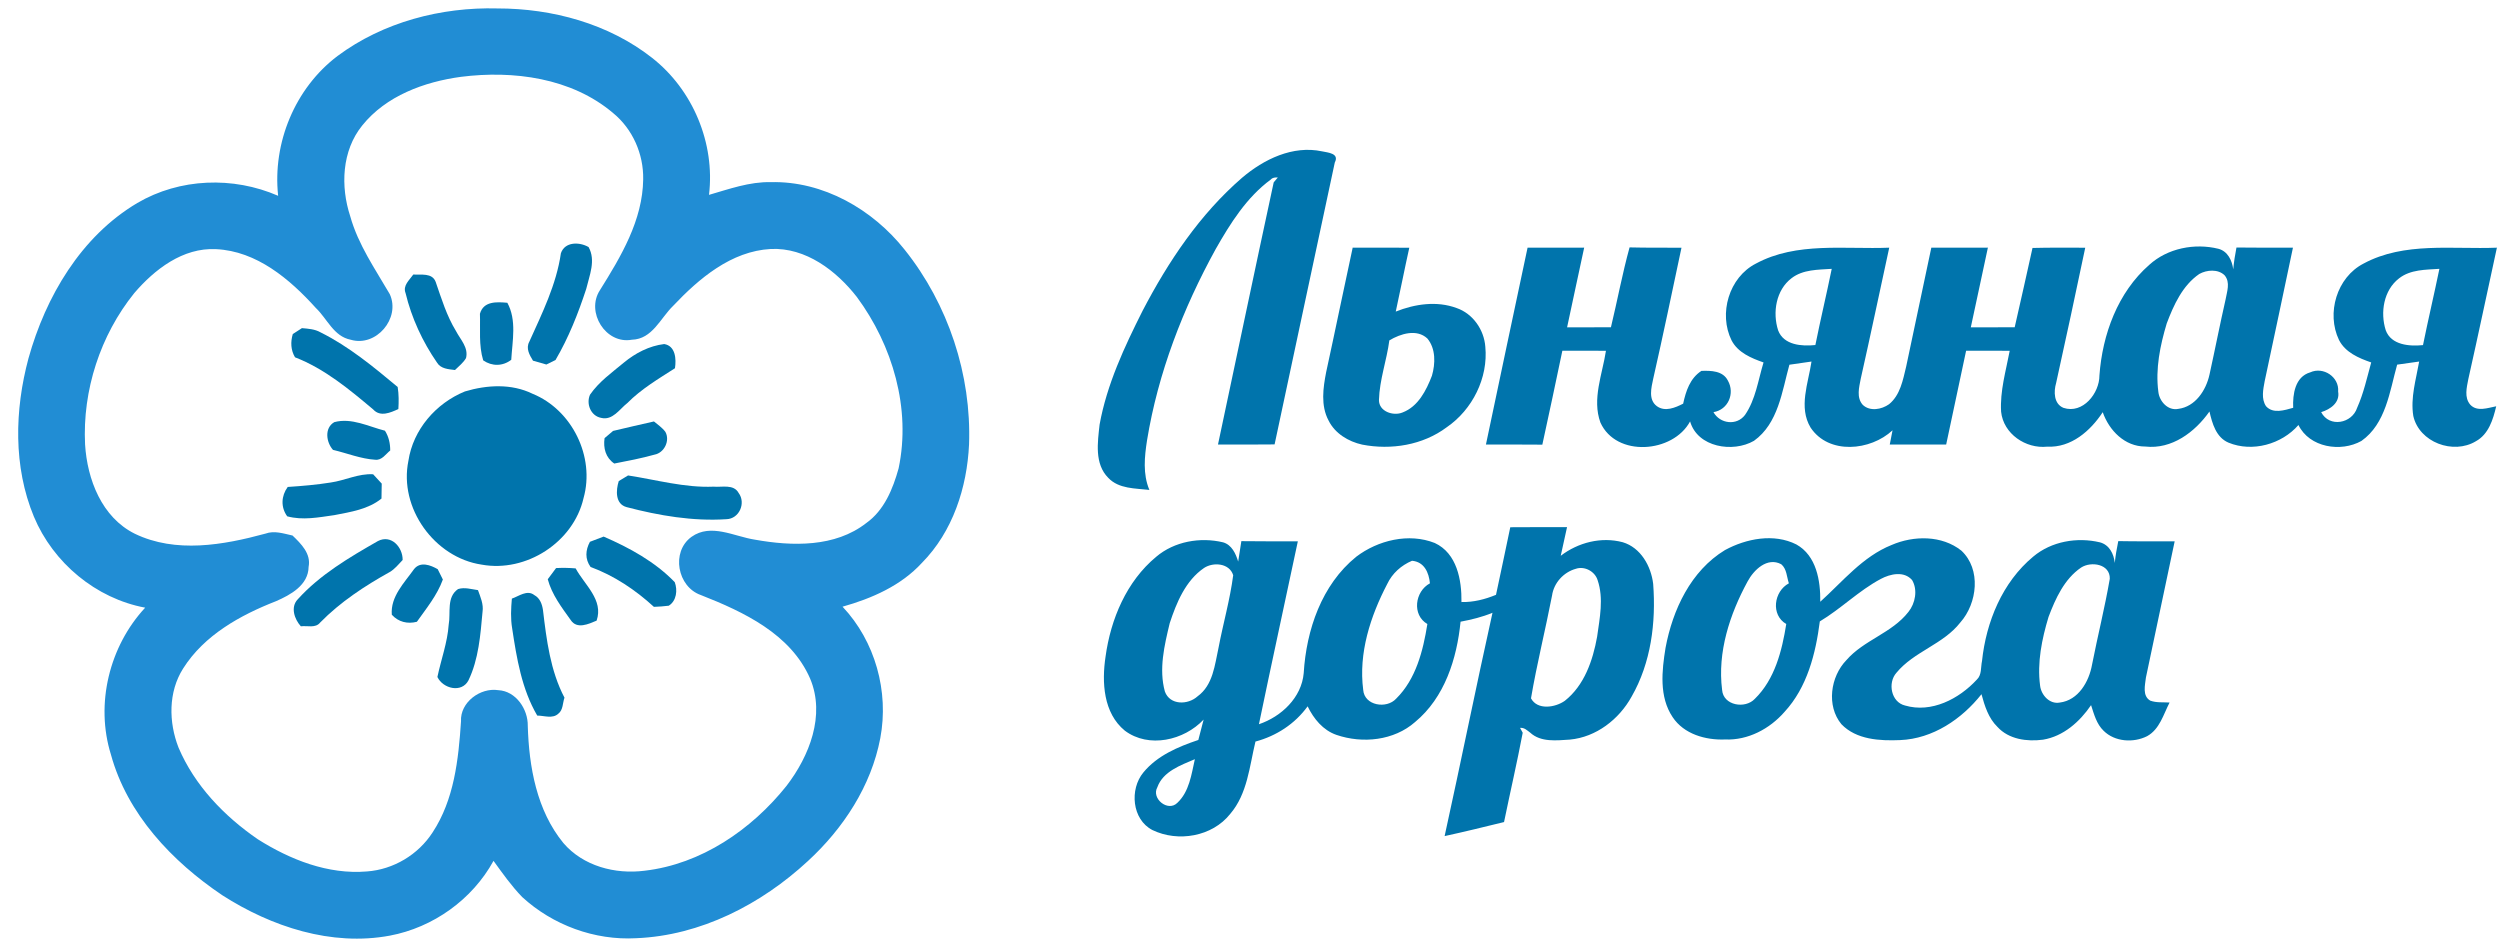 <?xml version="1.0" encoding="UTF-8" ?>
<!DOCTYPE svg PUBLIC "-//W3C//DTD SVG 1.1//EN" "http://www.w3.org/Graphics/SVG/1.1/DTD/svg11.dtd">
<svg width="613pt" height="232pt" viewBox="0 0 613 232" version="1.1" xmlns="http://www.w3.org/2000/svg">
<g id="#007ccddf">
<path fill="#007ccd" opacity="0.87" d=" M 82.76 13.73 C 93.93 5.42 108.15 1.70 121.98 2.07 C 135.40 2.06 149.20 5.80 159.87 14.17 C 169.90 22.01 175.37 35.12 173.85 47.78 C 178.80 46.35 183.76 44.55 188.99 44.66 C 201.85 44.35 213.99 51.34 221.83 61.24 C 232.50 74.60 238.23 91.89 237.61 108.98 C 237.12 119.55 233.61 130.38 226.04 138.03 C 220.92 143.61 213.77 146.74 206.59 148.76 C 214.60 157.23 218.01 169.58 215.85 180.99 C 213.63 192.70 206.79 203.14 198.10 211.13 C 186.65 221.74 171.79 229.41 155.98 230.05 C 145.81 230.62 135.55 226.84 128.06 219.97 C 125.41 217.25 123.23 214.14 121.01 211.08 C 115.80 220.58 106.21 227.42 95.58 229.42 C 81.25 232.09 66.53 227.22 54.52 219.52 C 42.21 211.24 31.20 199.64 27.20 185.02 C 23.33 172.62 26.80 158.47 35.60 149.00 C 23.51 146.75 13.03 137.99 8.31 126.68 C 3.23 114.42 3.59 100.53 6.98 87.88 C 11.20 72.73 19.85 57.98 33.66 49.78 C 44.09 43.66 57.17 43.21 68.20 48.01 C 66.79 35.05 72.33 21.62 82.76 13.73 M 88.81 30.78 C 83.80 36.98 83.47 45.71 85.88 53.04 C 87.82 60.00 92.00 65.97 95.58 72.14 C 98.27 78.06 92.21 85.17 85.99 83.30 C 81.82 82.49 80.24 78.17 77.45 75.52 C 71.06 68.44 62.93 61.55 52.95 61.09 C 44.84 60.69 37.93 66.03 32.92 71.87 C 24.58 82.22 20.21 95.72 20.86 108.98 C 21.39 117.54 24.94 126.85 33.05 130.87 C 43.09 135.72 54.75 133.66 65.07 130.85 C 67.28 130.03 69.55 130.84 71.73 131.31 C 73.83 133.34 76.31 135.76 75.67 139.00 C 75.61 143.47 71.25 145.86 67.66 147.42 C 58.88 150.85 50.06 155.75 44.90 163.92 C 41.24 169.68 41.35 177.09 43.77 183.30 C 47.73 192.61 54.97 200.12 63.22 205.79 C 71.16 210.80 80.44 214.48 89.97 213.68 C 96.46 213.21 102.55 209.57 106.07 204.11 C 111.36 196.09 112.42 186.23 113.04 176.88 C 112.78 172.21 117.78 168.54 122.17 169.23 C 126.50 169.44 129.49 173.90 129.41 177.99 C 129.71 188.04 131.60 198.72 138.14 206.71 C 142.99 212.37 150.84 214.43 158.06 213.50 C 171.94 211.89 184.27 203.44 192.85 192.70 C 198.44 185.42 202.43 175.40 198.65 166.41 C 193.90 155.46 182.34 150.03 171.86 145.91 C 166.09 143.91 164.48 135.32 169.55 131.64 C 174.34 128.22 180.06 131.57 185.13 132.33 C 194.23 133.96 204.75 134.24 212.41 128.25 C 216.81 125.13 218.95 119.86 220.34 114.84 C 223.42 100.22 218.88 84.69 210.11 72.83 C 205.08 66.38 197.58 60.65 188.99 61.05 C 179.29 61.58 171.40 68.28 165.02 75.03 C 161.91 78.05 159.95 83.16 154.94 83.30 C 148.51 84.47 143.58 76.52 147.11 71.14 C 152.27 62.89 157.59 54.00 157.71 43.96 C 157.82 37.77 155.13 31.63 150.31 27.70 C 140.14 19.08 125.86 17.21 113.03 18.84 C 104.02 20.06 94.65 23.50 88.81 30.78 Z" />
</g>
<g id="#0074acfc">
<path fill="#0074ac" opacity="1.00" d=" M 304.54 43.60 C 309.89 39.05 316.99 35.58 324.17 37.11 C 325.58 37.42 328.47 37.57 327.29 39.85 C 322.39 62.89 317.41 85.92 312.53 108.97 C 307.90 109.03 303.27 109.00 298.65 109.00 C 303.21 87.58 307.69 66.13 312.31 44.72 L 313.32 43.52 C 312.69 43.49 312.05 43.51 311.60 44.02 C 305.67 48.39 301.69 54.75 298.10 61.05 C 290.06 75.65 283.96 91.44 281.26 107.93 C 280.63 111.98 280.19 116.25 281.83 120.13 C 278.38 119.72 274.34 119.91 271.75 117.17 C 268.33 113.74 269.14 108.46 269.62 104.11 C 271.40 94.26 275.70 85.08 280.17 76.19 C 286.46 64.13 294.19 52.56 304.54 43.60 Z" />
<path fill="#0074ac" opacity="1.00" d=" M 137.53 62.10 C 138.50 59.23 142.07 59.28 144.32 60.58 C 146.15 63.86 144.53 67.51 143.74 70.85 C 141.77 76.86 139.42 82.81 136.21 88.28 C 135.65 88.55 134.53 89.10 133.97 89.38 C 132.88 89.06 131.78 88.75 130.69 88.44 C 129.84 87.04 128.89 85.44 129.78 83.80 C 132.93 76.80 136.42 69.80 137.53 62.10 Z" />
<path fill="#0074ac" opacity="1.00" d=" M 325.18 91.22 C 327.40 81.06 329.47 70.87 331.68 60.72 C 336.30 60.74 340.93 60.72 345.56 60.74 C 344.40 65.95 343.38 71.19 342.24 76.40 C 346.94 74.53 352.30 73.73 357.16 75.53 C 361.15 76.90 363.89 80.85 364.20 85.01 C 364.94 92.65 361.04 100.45 354.74 104.76 C 348.88 109.15 341.11 110.40 334.01 109.02 C 330.64 108.28 327.33 106.29 325.77 103.12 C 323.80 99.46 324.42 95.11 325.18 91.22 M 340.67 83.46 C 340.02 88.37 338.26 93.12 338.12 98.08 C 338.10 100.92 341.65 102.08 343.90 101.14 C 347.73 99.69 349.73 95.72 351.11 92.13 C 351.97 89.17 352.07 85.49 349.99 83.00 C 347.37 80.56 343.39 81.84 340.67 83.46 Z" />
<path fill="#0074ac" opacity="1.00" d=" M 374.56 60.73 C 379.19 60.73 383.81 60.74 388.44 60.72 C 387.07 67.24 385.61 73.74 384.25 80.26 C 387.83 80.26 391.41 80.26 395.00 80.25 C 396.57 73.73 397.79 67.13 399.57 60.66 C 403.81 60.77 408.05 60.72 412.30 60.74 C 410.02 71.45 407.80 82.18 405.37 92.86 C 404.91 95.05 404.11 97.99 406.26 99.59 C 408.27 101.05 410.76 99.97 412.71 98.98 C 413.38 95.89 414.39 92.75 417.19 90.94 C 419.53 90.86 422.46 90.90 423.68 93.33 C 425.45 96.45 423.76 100.47 420.14 101.06 C 421.74 103.92 425.84 104.45 427.88 101.74 C 430.49 97.95 431.10 93.20 432.42 88.87 C 429.40 87.82 426.16 86.47 424.59 83.48 C 421.34 76.92 423.94 67.99 430.57 64.62 C 440.55 59.24 452.36 61.18 463.24 60.73 C 460.91 71.43 458.67 82.15 456.26 92.84 C 455.86 94.94 455.14 97.49 456.76 99.28 C 458.52 100.94 461.37 100.41 463.19 99.12 C 465.95 96.88 466.60 93.16 467.39 89.89 C 469.44 80.17 471.48 70.45 473.56 60.73 C 478.18 60.73 482.81 60.74 487.43 60.72 C 486.07 67.24 484.61 73.74 483.24 80.26 C 486.83 80.26 490.41 80.26 494.00 80.25 C 495.46 73.77 496.96 67.29 498.37 60.80 C 502.68 60.69 506.99 60.73 511.30 60.74 C 508.97 71.81 506.61 82.88 504.16 93.92 C 503.54 96.03 503.58 99.04 505.97 100.01 C 510.71 101.57 514.79 96.43 514.78 92.07 C 515.50 82.02 519.27 71.70 527.00 64.94 C 531.50 60.85 538.13 59.57 543.95 61.00 C 546.25 61.61 547.30 63.86 547.59 66.04 C 547.75 64.24 548.04 62.46 548.38 60.69 C 552.99 60.76 557.61 60.72 562.23 60.73 C 559.93 71.66 557.63 82.59 555.29 93.51 C 554.93 95.50 554.42 97.77 555.62 99.59 C 557.35 101.54 560.16 100.58 562.29 99.99 C 562.14 96.69 562.74 92.38 566.47 91.30 C 569.68 89.83 573.61 92.43 573.31 96.00 C 573.80 98.72 571.41 100.37 569.15 101.06 C 571.15 104.92 576.72 103.85 577.97 99.99 C 579.56 96.44 580.39 92.61 581.42 88.87 C 578.36 87.81 575.07 86.42 573.52 83.36 C 570.38 76.81 572.97 67.99 579.56 64.62 C 589.54 59.24 601.35 61.18 612.24 60.73 C 609.90 71.46 607.65 82.21 605.24 92.92 C 604.85 94.98 604.17 97.46 605.72 99.24 C 607.40 101.04 610.04 100.00 612.07 99.62 C 611.31 102.86 610.20 106.50 607.07 108.20 C 601.54 111.54 593.18 108.46 591.74 101.99 C 591.02 97.51 592.41 93.05 593.18 88.65 C 591.37 88.91 589.57 89.14 587.78 89.41 C 585.94 95.98 585.03 103.88 579.02 108.12 C 573.99 110.95 566.27 109.75 563.58 104.21 C 559.47 108.95 552.24 110.95 546.41 108.53 C 543.37 107.23 542.44 103.82 541.76 100.90 C 538.20 105.96 532.53 110.23 526.02 109.49 C 520.99 109.50 517.16 105.55 515.59 101.07 C 512.57 105.67 507.83 109.82 501.98 109.52 C 496.72 110.09 491.23 106.38 490.67 100.95 C 490.37 95.89 491.85 90.94 492.78 86.01 C 489.21 86.00 485.65 86.00 482.09 86.00 C 480.48 93.67 478.85 101.34 477.20 109.00 C 472.59 109.00 467.98 109.00 463.37 109.00 C 463.54 108.13 463.88 106.38 464.05 105.51 C 458.66 110.54 448.42 111.56 443.96 104.85 C 440.95 99.88 443.40 93.92 444.18 88.65 C 442.37 88.91 440.56 89.15 438.76 89.43 C 436.95 95.98 436.03 103.83 430.07 108.09 C 424.92 111.06 416.25 109.71 414.41 103.33 C 410.23 111.11 396.29 112.20 392.42 103.60 C 390.33 97.86 392.90 91.77 393.78 86.01 C 390.22 86.00 386.65 86.00 383.09 86.00 C 381.47 93.68 379.87 101.37 378.18 109.03 C 373.57 108.98 368.96 109.01 364.35 109.00 C 367.71 92.90 371.16 76.82 374.56 60.73 M 439.28 68.22 C 435.46 71.13 434.59 76.64 436.00 81.01 C 437.36 84.64 441.83 84.96 445.13 84.60 C 446.38 78.35 447.87 72.16 449.14 65.92 C 445.79 66.15 442.09 66.05 439.28 68.22 M 588.24 68.26 C 584.46 71.17 583.60 76.62 584.98 80.97 C 586.31 84.63 590.81 84.96 594.12 84.62 C 595.38 78.37 596.86 72.16 598.14 65.92 C 594.77 66.15 591.04 66.06 588.24 68.26 M 539.26 67.18 C 535.15 70.00 532.99 74.79 531.28 79.31 C 529.66 84.71 528.48 90.44 529.23 96.09 C 529.48 98.41 531.58 100.76 534.09 100.26 C 538.30 99.74 540.93 95.69 541.77 91.84 C 543.12 85.73 544.31 79.59 545.70 73.49 C 546.04 71.52 546.94 69.24 545.47 67.50 C 543.85 65.92 541.09 66.16 539.26 67.18 Z" />
<path fill="#0074ac" opacity="1.00" d=" M 101.34 67.31 C 103.24 67.45 105.98 66.83 106.83 69.13 C 108.25 73.23 109.52 77.43 111.80 81.16 C 112.89 83.26 114.92 85.23 114.27 87.80 C 113.59 88.97 112.50 89.80 111.56 90.73 C 109.96 90.52 108.08 90.45 107.15 88.90 C 103.60 83.77 100.91 77.95 99.45 71.88 C 98.71 70.00 100.39 68.69 101.34 67.31 Z" />
<path fill="#0074ac" opacity="1.00" d=" M 117.68 76.94 C 118.55 73.80 121.80 74.01 124.40 74.24 C 126.74 78.51 125.63 83.60 125.36 88.22 C 123.28 89.83 120.63 89.86 118.48 88.36 C 117.35 84.64 117.81 80.75 117.68 76.94 Z" />
<path fill="#0074ac" opacity="1.00" d=" M 71.79 81.91 C 72.35 81.55 73.47 80.82 74.03 80.46 C 75.59 80.60 77.19 80.69 78.59 81.49 C 85.55 84.95 91.57 89.94 97.51 94.89 C 97.80 96.68 97.79 98.49 97.68 100.30 C 95.75 101.18 93.25 102.31 91.52 100.41 C 85.64 95.46 79.59 90.42 72.34 87.61 C 71.28 85.84 71.22 83.85 71.79 81.91 Z" />
<path fill="#0074ac" opacity="1.00" d=" M 152.96 88.92 C 155.79 86.58 159.18 84.81 162.86 84.36 C 165.65 84.81 165.85 88.05 165.50 90.29 C 161.44 92.90 157.25 95.37 153.83 98.82 C 151.91 100.32 150.21 103.17 147.39 102.46 C 144.84 101.98 143.68 99.00 144.67 96.78 C 146.85 93.61 150.04 91.35 152.96 88.92 Z" />
<path fill="#0074ac" opacity="1.00" d=" M 114.00 95.98 C 119.39 94.37 125.39 94.02 130.56 96.54 C 140.28 100.48 145.93 112.02 143.09 122.12 C 140.62 132.96 129.02 140.43 118.12 138.45 C 106.51 136.73 97.77 124.52 100.14 113.00 C 101.29 105.33 106.90 98.87 114.00 95.98 Z" />
<path fill="#0074ac" opacity="1.00" d=" M 81.65 110.31 C 79.97 108.43 79.50 104.93 81.97 103.51 C 86.20 102.37 90.35 104.58 94.39 105.61 C 95.32 107.07 95.69 108.74 95.68 110.46 C 94.57 111.35 93.66 112.90 92.02 112.73 C 88.45 112.51 85.10 111.12 81.65 110.31 Z" />
<path fill="#0074ac" opacity="1.00" d=" M 150.33 105.66 C 153.67 104.86 157.01 104.10 160.35 103.34 C 161.31 104.15 162.39 104.86 163.15 105.89 C 164.34 108.03 162.89 111.04 160.48 111.48 C 157.24 112.38 153.93 113.02 150.62 113.66 C 148.50 112.22 147.89 109.88 148.24 107.43 C 148.94 106.84 149.64 106.25 150.33 105.66 Z" />
<path fill="#0074ac" opacity="1.00" d=" M 81.10 118.31 C 84.60 117.81 87.88 116.08 91.49 116.29 C 92.19 117.05 92.89 117.82 93.60 118.58 C 93.58 119.80 93.55 121.02 93.54 122.25 C 90.26 124.90 86.00 125.52 81.99 126.31 C 78.16 126.85 74.23 127.64 70.42 126.60 C 68.81 124.36 68.94 121.61 70.55 119.40 C 74.08 119.17 77.60 118.87 81.10 118.31 Z" />
<path fill="#0074ac" opacity="1.00" d=" M 151.72 117.96 C 152.29 117.61 153.43 116.92 154.00 116.58 C 160.97 117.65 167.87 119.63 174.97 119.33 C 177.02 119.52 179.88 118.64 181.11 120.87 C 182.95 123.33 181.28 127.24 178.09 127.31 C 169.88 127.84 161.59 126.43 153.66 124.35 C 150.80 123.59 151.01 120.19 151.72 117.96 Z" />
<path fill="#0074ac" opacity="1.00" d=" M 370.32 129.28 C 374.96 129.24 379.60 129.26 384.24 129.25 C 383.71 131.59 383.20 133.93 382.69 136.28 C 386.97 133.01 392.61 131.56 397.88 132.95 C 402.30 134.26 404.85 138.82 405.36 143.18 C 406.07 152.62 404.84 162.49 400.07 170.81 C 397.00 176.38 391.38 180.75 384.93 181.35 C 381.67 181.55 377.84 182.05 375.22 179.66 C 374.46 179.09 373.73 178.35 372.72 178.48 L 373.37 179.67 C 371.98 187.00 370.29 194.26 368.79 201.57 C 363.94 202.76 359.09 203.95 354.22 205.01 C 358.23 186.78 361.91 168.47 365.96 150.25 C 363.44 151.30 360.79 151.94 358.13 152.44 C 357.23 161.51 354.24 171.03 346.98 177.04 C 341.79 181.61 334.09 182.38 327.71 180.20 C 324.40 179.06 322.11 176.24 320.63 173.19 C 317.52 177.50 312.96 180.46 307.84 181.83 C 306.37 187.90 305.88 194.64 301.64 199.58 C 297.23 205.15 288.84 206.56 282.58 203.53 C 277.55 200.94 276.93 193.53 280.36 189.40 C 283.75 185.27 288.88 183.10 293.83 181.44 C 294.27 179.78 294.69 178.10 295.13 176.44 C 290.33 181.55 281.68 183.56 275.81 179.16 C 270.52 174.82 270.14 167.28 271.08 161.01 C 272.34 151.81 276.22 142.56 283.49 136.53 C 287.95 132.74 294.30 131.64 299.90 132.98 C 302.03 133.59 303.02 135.76 303.60 137.70 C 303.87 136.03 304.10 134.36 304.38 132.69 C 309.00 132.76 313.61 132.72 318.23 132.73 C 315.06 147.69 311.79 162.62 308.69 177.58 C 314.17 175.73 319.15 171.06 319.67 165.05 C 320.31 154.47 324.07 143.38 332.54 136.52 C 337.87 132.46 345.44 130.62 351.80 133.14 C 357.25 135.66 358.43 142.23 358.35 147.62 C 361.28 147.69 364.13 146.96 366.82 145.85 C 367.99 140.32 369.18 134.80 370.32 129.28 M 340.15 143.19 C 336.02 151.10 333.08 160.15 334.26 169.17 C 334.55 173.03 339.98 173.89 342.33 171.32 C 347.20 166.53 348.95 159.54 349.99 153.01 C 346.15 150.78 346.93 145.00 350.62 143.03 C 350.36 140.38 349.23 137.77 346.23 137.50 C 343.58 138.62 341.39 140.58 340.15 143.19 M 295.24 139.26 C 290.70 142.35 288.47 147.78 286.81 152.82 C 285.51 158.24 284.11 164.06 285.63 169.57 C 286.86 172.95 291.28 172.88 293.63 170.75 C 297.45 167.99 297.86 163.02 298.79 158.80 C 299.92 152.86 301.60 147.03 302.38 141.04 C 301.46 138.08 297.53 137.76 295.24 139.26 M 386.39 139.47 C 383.39 140.30 380.99 142.93 380.56 146.04 C 378.93 154.45 376.84 162.78 375.40 171.23 C 376.98 174.19 381.34 173.50 383.69 171.84 C 388.48 168.06 390.57 161.94 391.61 156.14 C 392.24 151.56 393.27 146.75 391.73 142.24 C 391.07 140.09 388.52 138.74 386.39 139.47 M 283.78 193.04 C 282.24 195.79 286.38 199.16 288.67 196.87 C 291.62 194.12 292.14 189.88 292.98 186.15 C 289.51 187.64 285.17 189.14 283.78 193.04 Z" />
<path fill="#0074ac" opacity="1.00" d=" M 92.68 132.66 C 95.92 131.00 98.76 134.15 98.73 137.31 C 97.72 138.35 96.81 139.55 95.53 140.28 C 89.39 143.70 83.44 147.61 78.50 152.65 C 77.36 154.10 75.34 153.36 73.77 153.57 C 72.20 151.84 71.18 148.88 72.99 146.97 C 78.47 140.90 85.65 136.68 92.68 132.66 Z" />
<path fill="#0074ac" opacity="1.00" d=" M 144.65 132.85 C 145.77 132.43 146.89 132.00 148.01 131.57 C 154.36 134.32 160.60 137.73 165.45 142.75 C 166.18 144.70 165.89 147.34 163.98 148.52 C 162.77 148.67 161.55 148.76 160.34 148.80 C 155.80 144.64 150.61 141.16 144.81 139.02 C 143.40 137.07 143.55 134.89 144.65 132.85 Z" />
<path fill="#0074ac" opacity="1.00" d=" M 422.96 134.88 C 428.18 132.05 434.97 130.72 440.47 133.50 C 445.40 136.25 446.40 142.40 446.33 147.55 C 451.85 142.57 456.73 136.47 463.82 133.63 C 469.23 131.29 476.14 131.21 480.92 135.01 C 485.82 139.57 484.86 147.91 480.67 152.63 C 476.48 158.01 469.30 159.74 465.00 164.97 C 462.81 167.43 463.70 172.18 467.11 172.99 C 473.58 174.90 480.36 171.37 484.70 166.66 C 485.97 165.50 485.65 163.61 485.99 162.08 C 487.00 152.48 490.98 142.76 498.55 136.48 C 503.01 132.73 509.32 131.65 514.90 132.98 C 517.21 133.59 518.32 135.82 518.54 138.04 C 518.72 136.24 519.04 134.45 519.40 132.68 C 524.01 132.77 528.62 132.72 533.23 132.73 C 530.90 143.87 528.51 154.99 526.18 166.13 C 525.97 167.99 525.25 170.61 527.23 171.79 C 528.74 172.35 530.39 172.16 531.98 172.26 C 530.47 175.18 529.55 178.82 526.47 180.51 C 523.12 182.20 518.55 181.91 515.81 179.19 C 514.07 177.53 513.45 175.12 512.73 172.90 C 509.96 176.97 505.95 180.55 500.95 181.37 C 497.03 181.89 492.55 181.30 489.77 178.23 C 487.57 176.09 486.64 173.10 485.86 170.22 C 481.02 176.34 473.92 181.14 465.94 181.47 C 460.96 181.68 455.19 181.40 451.51 177.57 C 447.80 173.07 448.81 165.92 452.74 161.86 C 457.02 156.93 463.90 155.24 467.94 150.05 C 469.65 147.93 470.26 144.63 468.85 142.24 C 466.88 139.95 463.50 140.71 461.16 141.96 C 455.78 144.83 451.44 149.25 446.22 152.37 C 445.20 160.30 443.12 168.53 437.56 174.56 C 433.93 178.72 428.60 181.56 422.99 181.32 C 418.21 181.51 412.90 180.02 410.13 175.84 C 406.78 170.85 407.48 164.46 408.39 158.85 C 410.13 149.52 414.59 139.96 422.96 134.88 M 428.50 142.59 C 424.13 150.63 421.08 159.92 422.26 169.16 C 422.54 173.01 427.93 173.89 430.29 171.35 C 435.19 166.57 436.95 159.55 437.99 153.01 C 434.14 150.78 434.94 145.00 438.63 143.03 C 438.10 141.45 438.13 139.50 436.76 138.35 C 433.33 136.52 430.02 139.74 428.50 142.59 M 510.28 139.17 C 506.17 141.97 504.01 146.76 502.30 151.27 C 500.67 156.68 499.48 162.44 500.23 168.11 C 500.49 170.41 502.55 172.73 505.04 172.27 C 509.63 171.71 512.23 167.13 512.97 162.97 C 514.35 155.94 516.10 148.98 517.32 141.92 C 517.43 138.29 512.75 137.56 510.28 139.17 Z" />
<path fill="#0074ac" opacity="1.00" d=" M 101.53 139.54 C 103.08 137.60 105.57 138.55 107.33 139.57 C 107.65 140.20 108.28 141.47 108.59 142.10 C 107.19 145.96 104.56 149.16 102.22 152.46 C 99.92 153.06 97.68 152.51 96.07 150.73 C 95.72 146.27 99.14 142.91 101.53 139.54 Z" />
<path fill="#0074ac" opacity="1.00" d=" M 136.35 139.29 C 137.95 139.21 139.55 139.23 141.15 139.37 C 143.33 143.42 148.04 147.08 146.29 152.18 C 144.32 153.01 141.48 154.36 139.95 152.05 C 137.72 148.93 135.31 145.79 134.31 142.03 C 134.99 141.12 135.67 140.21 136.35 139.29 Z" />
<path fill="#0074ac" opacity="1.00" d=" M 112.31 144.44 C 113.92 143.93 115.59 144.48 117.20 144.70 C 117.81 146.41 118.60 148.14 118.32 150.01 C 117.80 155.69 117.37 161.64 114.86 166.84 C 113.19 170.00 108.62 168.86 107.25 166.00 C 108.15 161.72 109.71 157.57 110.02 153.17 C 110.56 150.23 109.43 146.44 112.31 144.44 Z" />
<path fill="#0074ac" opacity="1.00" d=" M 125.51 146.78 C 127.22 146.20 129.27 144.53 131.02 145.92 C 132.39 146.65 132.93 148.14 133.14 149.60 C 134.01 156.90 134.94 164.47 138.41 171.07 C 137.95 172.36 138.09 174.08 136.92 174.98 C 135.51 176.32 133.44 175.46 131.73 175.46 C 127.92 168.95 126.69 161.41 125.58 154.06 C 125.17 151.65 125.30 149.20 125.51 146.78 Z" />
</g>
</svg>
